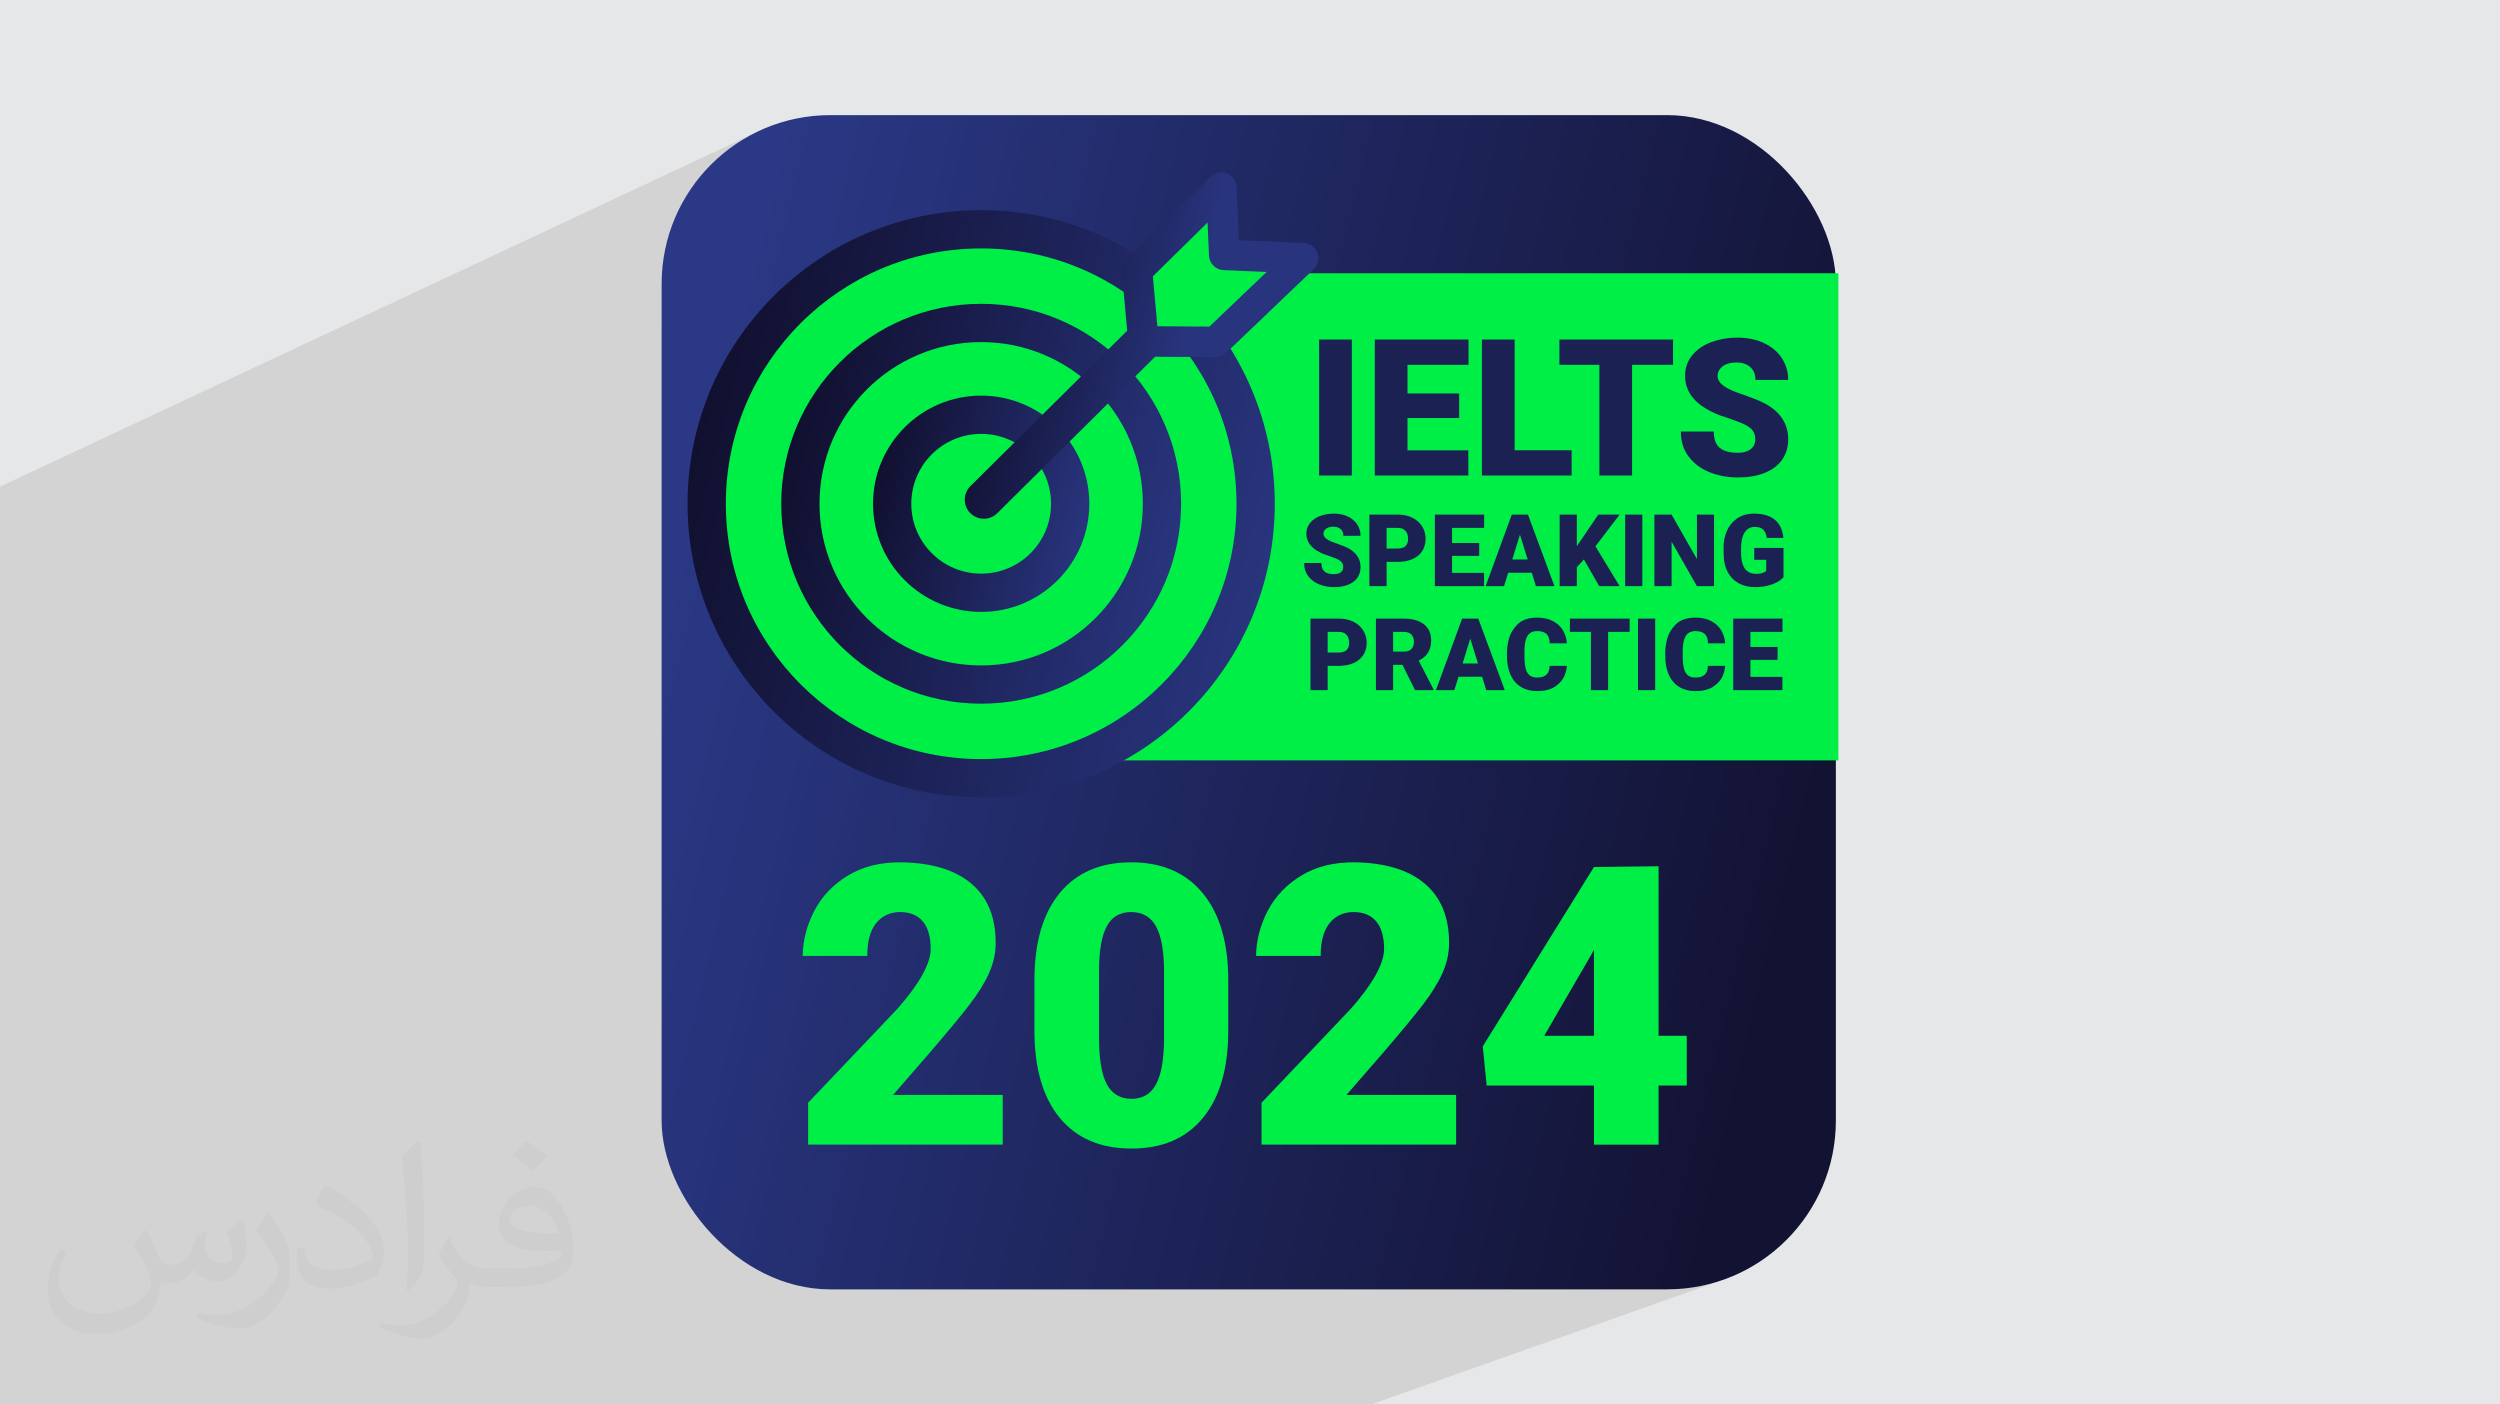 <?xml version="1.0" encoding="UTF-8"?>
<!DOCTYPE svg PUBLIC "-//W3C//DTD SVG 1.0//EN" "http://www.w3.org/TR/2001/REC-SVG-20010904/DTD/svg10.dtd">
<!-- Creator: CorelDRAW -->
<svg xmlns="http://www.w3.org/2000/svg" xml:space="preserve" width="94.192mm" height="52.917mm" version="1.0" style="shape-rendering:geometricPrecision; text-rendering:geometricPrecision; image-rendering:optimizeQuality; fill-rule:evenodd; clip-rule:evenodd"
viewBox="0 0 9404.92 5283.66"
 xmlns:xlink="http://www.w3.org/1999/xlink"
 xmlns:xodm="http://www.corel.com/coreldraw/odm/2003">
 <defs>
  <style type="text/css">
   <![CDATA[
    .fil4 {fill:#00EF47}
    .fil5 {fill:#00EF47;fill-rule:nonzero}
    .fil6 {fill:#1C2154;fill-rule:nonzero}
    .fil2 {fill:#373435;fill-opacity:0.031}
    .fil1 {fill:#2B2A29;fill-opacity:0.102}
    .fil0 {fill:#E6E7E8}
    .fil3 {fill:url(#id0)}
    .fil7 {fill:url(#id1);fill-rule:nonzero}
    .fil8 {fill:url(#id2);fill-rule:nonzero}
    .fil9 {fill:url(#id3);fill-rule:nonzero}
    .fil10 {fill:url(#id4);fill-rule:nonzero}
   ]]>
  </style>
  <linearGradient id="id0" gradientUnits="userSpaceOnUse" x1="6844.29" y1="3162.21" x2="2551.14" y2="2121.45">
   <stop offset="0" style="stop-opacity:1; stop-color:#121232"/>
   <stop offset="1" style="stop-opacity:1; stop-color:#2A3885"/>
  </linearGradient>
  <linearGradient id="id1" gradientUnits="userSpaceOnUse" x1="4761.41" y1="2168.06" x2="2620.87" y2="1622.18">
   <stop offset="0" style="stop-opacity:1; stop-color:#28347D"/>
   <stop offset="1" style="stop-opacity:1; stop-color:#111030"/>
  </linearGradient>
  <linearGradient id="id2" gradientUnits="userSpaceOnUse" xlink:href="#id1" x1="4420.01" y1="2080.99" x2="2962.28" y2="1709.24">
  </linearGradient>
  <linearGradient id="id3" gradientUnits="userSpaceOnUse" xlink:href="#id1" x1="4085.37" y1="1995.65" x2="3296.92" y2="1794.58">
  </linearGradient>
  <linearGradient id="id4" gradientUnits="userSpaceOnUse" xlink:href="#id1" x1="4361.65" y1="1674.59" x2="3641.17" y2="1489.56">
  </linearGradient>
 </defs>
 <g id="Layer_x0020_1">
  <polygon class="fil0" points="-0,0 9404.92,0 9404.92,5283.66 -0,5283.66 "/>
  <polygon class="fil1" points="-0,2745.05 -0,2727.88 -0,2725.96 -0,2707.76 -0,2602.13 -0,2514.64 -0,2468.83 -0,2441.05 -0,2366.9 -0,1830.75 2849.18,495.92 2821.81,509.98 2795.23,525.31 2769.47,541.87 2744.56,559.61 2720.56,578.49 2697.51,598.48 2675.43,619.54 2654.37,641.62 2634.38,664.67 2615.5,688.68 2597.76,713.58 2581.2,739.34 2565.87,765.92 2551.81,793.29 2539.05,821.39 2527.64,850.18 2517.63,879.63 2509.03,909.7 2501.92,940.35 2496.31,971.53 2492.26,1003.2 2489.79,1035.32 2488.96,1067.86 2488.96,1229.75 3236.6,888.18 3261.22,877.4 3286.15,867.22 3311.39,857.63 3336.9,848.64 3362.7,840.26 3388.78,832.51 3415.12,825.38 3441.71,818.89 3468.55,813.04 3495.63,807.86 3522.95,803.33 3550.47,799.48 3578.21,796.3 3606.16,793.83 3634.31,792.04 3662.64,790.96 3691.14,790.6 3719.65,790.96 3747.98,792.04 3776.12,793.83 3804.07,796.3 3831.82,799.48 3859.35,803.33 3886.66,807.86 3913.73,813.04 3940.58,818.89 3967.17,825.38 3993.51,832.51 4019.58,840.26 4045.39,848.64 4070.91,857.63 4095.4,866.94 4573.43,652.07 4584.09,649.01 4595.06,648.05 4606.03,649.19 4616.64,652.43 4626.59,657.77 4635.53,665.2 4639.25,669.37 4642.49,673.78 4645.26,678.41 4647.54,683.24 4649.36,688.2 4650.71,693.29 4651.58,698.45 4651.98,703.66 4660.59,903.67 4904.25,914.14 4915.76,915.75 4926.4,919.52 4935.94,925.19 4944.14,932.53 4950.82,941.29 4955.73,951.24 4958.65,962.14 4959.36,973.75 4958.85,979.5 4957.79,985.06 4956.22,990.41 4954.15,995.52 4951.62,1000.38 4948.67,1004.94 4945.3,1009.18 4941.57,1013.09 4629.12,1311.76 4635.75,1322.4 4649.32,1345.34 4662.35,1368.65 4674.82,1392.29 4678.85,1400.38 4962.5,1277.33 4962.5,1367.81 5171.92,1277.33 5171.92,1425.14 5294.99,1372.32 5353.35,1372.32 5574.94,1277.33 5574.94,1401.57 5866.4,1277.33 5866.4,1372.32 6016.81,1372.32 6016.81,1424.28 6139.87,1372.32 6235.12,1372.32 6427.92,1291.07 6417.5,1295.97 6407.64,1301.37 6398.32,1307.28 6389.56,1313.69 6381.35,1320.61 6373.68,1328.04 6366.57,1335.98 6360.16,1344.35 6354.61,1353.13 6349.91,1362.31 6346.06,1371.87 6343.07,1381.83 6340.93,1392.18 6339.65,1402.93 6339.22,1414.06 6339.61,1424.54 6340.77,1434.75 6340.79,1434.85 6495.03,1370.16 6499.16,1368.64 6503.46,1367.32 6507.93,1366.21 6512.57,1365.29 6517.37,1364.58 6522.36,1364.08 6527.5,1363.78 6532.81,1363.68 6538.12,1363.8 6543.27,1364.17 6548.25,1364.79 6553.05,1365.65 6557.69,1366.77 6562.16,1368.13 6566.46,1369.74 6570.59,1371.59 6574.53,1373.68 6578.22,1375.98 6581.68,1378.49 6584.9,1381.22 6587.89,1384.16 6590.63,1387.32 6593.15,1390.68 6595.42,1394.27 6597.45,1398.04 6599.2,1401.99 6600.69,1406.09 6601.91,1410.37 6602.84,1414.82 6603.52,1419.43 6603.92,1424.22 6604.06,1429.18 6727.12,1429.18 6439.31,1549.03 6442.02,1550.42 6445.62,1552.19 6449.35,1553.93 6453.2,1555.64 6457.17,1557.35 6461.27,1559.02 6465.49,1560.68 6469.85,1562.3 6474.24,1563.9 6478.59,1565.46 6482.92,1566.97 6487.21,1568.43 6491.46,1569.84 6495.69,1571.21 6499.87,1572.54 6504.02,1573.83 6511.55,1576.47 6518.68,1579.02 6525.41,1581.47 6531.73,1583.8 6537.64,1586.05 6543.15,1588.2 6548.26,1590.23 6552.96,1592.17 6557.39,1594.11 6561.69,1596.15 6565.85,1598.3 6569.87,1600.54 6573.77,1602.88 6577.52,1605.33 6581.15,1607.88 6584.63,1610.52 6589.01,1614.5 6592.82,1618.85 6596.03,1623.58 6598.66,1628.69 6600.71,1634.2 6602.16,1640.08 6603.04,1646.34 6603.33,1652.99 6603.21,1656.87 6602.84,1660.61 6602.22,1664.2 6601.36,1667.65 6600.25,1670.95 6598.89,1674.11 6597.28,1677.11 6595.42,1679.98 6593.34,1682.68 6591.04,1685.24 6588.53,1687.63 6585.8,1689.87 6582.85,1691.95 6579.7,1693.88 6576.33,1695.64 6572.75,1697.25 6407.84,1765.29 6408.78,1765.85 6420.12,1771.61 6432.05,1776.77 6444.41,1781.32 6457.01,1785.27 6469.88,1788.61 6482.98,1791.34 6496.31,1793.46 6509.91,1794.98 6523.76,1795.9 6537.85,1796.2 6552.18,1795.93 6566.03,1795.12 6579.39,1793.77 6592.27,1791.88 6604.67,1789.45 6616.58,1786.49 6628.02,1782.97 6638.96,1778.93 6223.78,1949.38 6223.78,2001.51 6383.81,1935.97 6383.81,2009.56 6555.98,1939.28 6548.55,1942.4 6541.47,1946.09 6534.76,1950.35 6528.44,1955.07 6522.55,1960.15 6517.06,1965.61 6512.01,1971.44 6507.38,1977.63 6503.15,1984.18 6499.36,1991.11 6495.98,1998.39 6493.02,2005.94 6490.48,2013.64 6488.36,2021.5 6487.74,2024.45 6582.8,1985.74 6586.16,1984.45 6589.66,1983.43 6593.29,1982.71 6597.06,1982.27 6600.97,1982.13 6606.01,1982.28 6610.74,1982.73 6615.17,1983.49 6619.27,1984.54 6623.05,1985.89 6626.54,1987.55 6629.7,1989.52 6632.55,1991.77 6635.12,1994.38 6637.48,1997.39 6639.6,2000.79 6641.49,2004.59 6643.14,2008.78 6644.57,2013.37 6645.77,2018.35 6646.74,2023.74 6709.16,2023.74 6599.45,2068.21 6599.45,2105.84 6644.47,2105.84 6644.47,2147.45 6642.9,2148.83 6641.25,2150.11 6639.48,2151.31 6637.61,2152.42 6635.64,2153.44 6633.58,2154.37 6538.43,2192.76 6540.81,2194.18 6547.57,2197.59 6554.6,2200.55 6561.9,2203.05 6569.46,2205.1 6577.31,2206.7 6585.43,2207.84 6593.82,2208.52 6602.47,2208.75 6610.9,2208.59 6619.18,2208.12 6627.3,2207.34 6635.24,2206.24 6643.04,2204.82 6650.68,2203.1 6658.15,2201.07 6665.47,2198.71 6672.49,2196.1 6315.46,2339.76 6309.86,2343.79 6303.23,2349.91 6297.27,2356.48 6291.87,2363.13 6287.05,2369.86 6282.8,2376.68 6279.11,2383.58 6275.99,2390.56 6273.43,2397.62 6271.45,2404.77 6269.85,2411.84 6269.53,2413.43 6359.71,2377.23 6362.96,2376.11 6366.38,2375.24 6369.99,2374.62 6373.78,2374.25 6377.75,2374.13 6383.62,2374.3 6389.07,2374.81 6394.13,2375.66 6397.44,2376.52 6520.38,2327.22 6520.38,2403 6585.07,2377.15 6705.76,2377.15 6520.38,2451.06 6520.38,2508.05 6585.07,2482.33 6687.22,2482.33 6520.38,2548.54 6520.38,2596.2 6705.38,2596.2 6035.53,2860.49 6915.96,2860.49 5434.65,3435.25 5438.58,3447.75 5442.5,3463.04 5444.97,3475.23 5996.42,3261.73 6239.46,3258.79 6239.46,3896.58 6345.51,3896.58 6345.51,4083.65 6239.46,4122.77 6239.46,4306.07 4749.36,4850.58 6271.68,4850.58 6304.22,4849.75 6336.34,4847.28 6368.01,4843.23 6399.19,4837.62 6429.84,4830.51 6459.91,4821.91 6489.36,4811.9 5156.93,5283.66 3564.17,5283.66 3092.7,5283.66 2993.22,5283.66 2841.55,5283.66 2621.6,5283.66 2523.08,5283.66 2367.47,5283.66 2297.28,5283.66 2123.5,5283.66 1979.88,5283.66 1794.31,5283.66 1720.61,5283.66 1685.8,5283.66 1511.05,5283.66 1418.42,5283.66 1277.12,5283.66 1256.08,5283.66 1222.98,5283.66 1197.06,5283.66 1035.69,5283.66 985.67,5283.66 973.03,5283.66 950.1,5283.66 773.86,5283.66 764.56,5283.66 670.75,5283.66 623.35,5283.66 592.22,5283.66 519.96,5283.66 376.99,5283.66 364.51,5283.66 345.46,5283.66 328.37,5283.66 130.55,5283.66 -0,5283.66 -0,5269.15 -0,5254.11 -0,5241.83 -0,5222.51 -0,5221.65 -0,5177.88 -0,5154.33 -0,5141.99 -0,5137.34 -0,5136.11 -0,5135.51 -0,5131.85 -0,5112.68 -0,5100.65 -0,5096.94 -0,5091.76 -0,5089.71 -0,5075.47 -0,5064.72 -0,5052.74 -0,5050.71 -0,5043.21 -0,5041.63 -0,5013.15 -0,5013.14 -0,5008.61 -0,4990.46 -0,4990.27 -0,4975.81 -0,4963.82 -0,4955.39 -0,4949.96 -0,4942.2 -0,4933.16 -0,4932.28 -0,4929.54 -0,4922.59 -0,4921.82 -0,4919.76 -0,4907.04 -0,4886.26 -0,4885.55 -0,4881.36 -0,4880.95 -0,4880.76 -0,4879.32 -0,4879.26 -0,4874.75 -0,4867.36 -0,4854.1 -0,4849.76 -0,4848.34 -0,4832.86 -0,4831.76 -0,4830.78 -0,4828.57 -0,4819.48 -0,4815.45 -0,4809.52 -0,4806.54 -0,4804.28 -0,4802.21 -0,4801.1 -0,4799.28 -0,4796.37 -0,4792.2 -0,4790.27 -0,4786.69 -0,4781.5 -0,4781.3 -0,4778.99 -0,4778.22 -0,4776.28 -0,4768.03 -0,4767.17 -0,4763.52 -0,4752.96 -0,4752.76 -0,4751.39 -0,4749.13 -0,4743.47 -0,4743.35 -0,4737.22 -0,4729.67 -0,4723.76 -0,4722.96 -0,4721.23 -0,4720.84 -0,4718.55 -0,4717.1 -0,4713.42 -0,4709.71 -0,4699.36 -0,4697.86 -0,4697.29 -0,4690.24 -0,4688.25 -0,4682.76 -0,4672.38 -0,4668.59 -0,4666.15 -0,4665.28 -0,4655.14 -0,4655.13 -0,4650.56 -0,4645.39 -0,4637.69 -0,4632.79 -0,4627.63 -0,4624.83 -0,4617.15 -0,4615.04 -0,4611.54 -0,4611.41 -0,4608.95 -0,4605.61 -0,4604.69 -0,4601.41 -0,4596.47 -0,4594.28 -0,4592.95 -0,4588.29 -0,4576.97 -0,4576.73 -0,4569 -0,4565.74 -0,4560.34 -0,4550.51 -0,4550.4 -0,4545.6 -0,4541.29 -0,4526.26 -0,4525.3 -0,4525.05 -0,4524.96 -0,4523.07 -0,4518.63 -0,4511.44 -0,4504.47 -0,4502.67 -0,4499.98 -0,4497.76 -0,4492.66 -0,4491.74 -0,4486.16 -0,4483.24 -0,4471.53 -0,4468.56 -0,4457.51 -0,4453.53 -0,4452.72 -0,4451.15 -0,4435.13 -0,4429.74 -0,4428.03 -0,4419.67 -0,4415.93 -0,4409.18 -0,4402.26 -0,4389.48 -0,4381.5 -0,4380.3 -0,4374.77 -0,4365.93 -0,4362.78 -0,4362.51 -0,4351.76 -0,4348.24 -0,4338.43 -0,4337.58 -0,4332.53 -0,4310.02 -0,4307.44 -0,4303.93 -0,4302.5 -0,4296.47 -0,4295.97 -0,4292.24 -0,4287.43 -0,4280.59 -0,4276.16 -0,4262.18 -0,4257.72 -0,4255.48 -0,4253.82 -0,4253.63 -0,4253.6 -0,4252.21 -0,4249.03 -0,4248.49 -0,4246.07 -0,4237.27 -0,4233.38 -0,4230.81 -0,4230.18 -0,4218.92 -0,4213.46 -0,4202.3 -0,4198.5 -0,4188.93 -0,4188 -0,4185.98 -0,4181.88 -0,4180.11 -0,4174.24 -0,4167.87 -0,4165.7 -0,4155.75 -0,4155.19 -0,4152.28 -0,4151.69 -0,4131.38 -0,4123.74 -0,4123.35 -0,4113.11 -0,4112.7 -0,4104.63 -0,4102.55 -0,4102.34 -0,4097.45 -0,4096.46 -0,4094.35 -0,4086.18 -0,4081.73 -0,4075.49 -0,4071.52 -0,4054.69 -0,4039.88 -0,4030.82 -0,4022.01 -0,4016.97 -0,4000.22 -0,3971.97 -0,3964.8 -0,3939.14 -0,3924.24 -0,3918.83 -0,3900.72 -0,3898.1 -0,3892.16 -0,3870.89 -0,3868.9 -0,3862.35 -0,3828.51 -0,3824.26 -0,3778.07 -0,3774.02 -0,3756.22 -0,3737.16 -0,3732.77 -0,3719.49 -0,3667.23 -0,3653.12 -0,3644.78 -0,3596.24 -0,3553.67 -0,3548.64 -0,3511.87 -0,3430.18 -0,3394.21 -0,3341.4 -0,3341.23 -0,3337.97 -0,3284.41 -0,3248.12 -0,3244.94 -0,3244.69 -0,3225.73 -0,3222.93 -0,3185.69 -0,3183.31 -0,3174.41 -0,3154.84 -0,3152.76 -0,3139.42 -0,3122.03 -0,3114.82 -0,3087.47 -0,3079.71 -0,3079.05 -0,3051.3 -0,2978.84 -0,2971.85 -0,2920.64 -0,2916.1 -0,2874.77 -0,2863.61 -0,2801.5 -0,2786.7 -0,2778.44 -0,2764.96 "/>
  <path class="fil2" d="M548.54 4627.69c17.95,27.21 29.6,53.36 40.96,82.43 8.45,16.91 12.93,48.09 52.57,48.09 11.61,0 28.28,-3.42 43.06,-11.61 16.63,-8.73 29.32,-21.94 35.94,-42l15.85 -53.36 38.57 -19.02 2.64 2.64c-5.27,20.09 -6.59,39.36 -6.59,54.43 0,44.63 38.57,61.56 69.22,61.56 17.95,0 34.09,-8.73 34.09,-25.11 0,-21.13 -8.98,-57.06 -20.62,-89.29 17.95,-17.95 35.94,-35.94 56.53,-50.47l3.17 1.6c8.98,38.04 14,75.56 14,100.66 0,24.57 -10.83,51.79 -19.81,69.49 -18.49,34.87 -51.25,62.62 -90.87,62.62 -30.1,0 -63.65,-15.07 -86.66,-43.06l-1.32 0c-21.66,26.96 -55.22,51.25 -108.86,51.25l-16.63 0c-2.64,35.41 -10.29,60.49 -21.94,82.95 -31.95,62.34 -126.81,106.47 -216.1,106.47 -124.17,0 -186.51,-71.59 -186.51,-166.96 0,-58.91 19.27,-113.6 48.88,-152.42l24.29 10.04c-18.49,35.41 -30.91,68.68 -30.91,101.45 0,89.29 72.66,131.83 156.4,131.83 77.68,0 173.83,-49.41 191.28,-106.72 -6.59,-62.62 -30.1,-91.93 -66.04,-148.99 10.83,-19.02 24.83,-38.04 42.28,-58.38l3.17 0 0 0 0 0 -0.02 -0.09zm1432.13 -336.04c26.15,16.39 51.79,35.66 76.87,57.85 -14,19.81 -31.45,37.79 -53.11,53.64 -25.11,-20.34 -50.19,-37.79 -75.84,-56.27 17.42,-19.55 34.62,-38.29 52.04,-55.22l0 0 0 0 0 0 0 0 0 0 0.03 0zm13.47 244.11c-42.28,0 -76.87,27.75 -76.87,48.34 0,44.13 84.53,57.85 185.72,57.31 -12.68,-51.79 -57.06,-105.68 -108.86,-105.68l0.01 0.03zm-94.86 236.19c54.96,0 103.04,-1.6 139.74,-10.83 40.96,-10.29 75.56,-30.91 75.56,-45.17 0,-3.7 0,-8.19 -1.32,-11.89 -22.98,2.11 -49.41,2.11 -72.38,2.11 -74.49,0 -131.55,-16.91 -154.02,-58.66 -5.55,-11.61 -9.51,-24.57 -9.51,-39.36 0,-40.43 17.42,-79.79 48.09,-107 25.61,-22.45 53.89,-36.44 82.67,-36.44 52.04,0 93.51,41.75 122.57,107.54 15.85,35.94 26.68,77.4 26.68,129.72 0,34.87 -9.51,64.19 -31.17,85.85 -40.43,39.11 -114.92,53.89 -229.04,53.89l-51.79 0 0 0 -13.47 0c-28.28,0 -48.62,-5.02 -64.72,-17.42l-2.64 0c0.79,6.59 1.32,12.93 1.32,19.02 0,25.61 -8.45,58.38 -25.61,84.53 -50.72,75.3 -105.68,108.04 -153.24,108.04 -48.09,0 -107,-18.49 -160.11,-42.54l9.51 -18.49c17.17,7.13 40.96,11.89 73.7,11.89 85.85,0 198.66,-82.43 212.66,-163 -3.17,-6.59 -8.98,-15.32 -17.17,-24.57 -25.11,-29.85 -40.96,-54.68 -55.75,-80.83 12.68,-25.11 24.29,-45.17 35.13,-63.4l4.49 -0.53c36.72,74.77 69.99,117.55 144.23,117.55l11.61 0 0 0 53.89 0 0 0 0 0 0 0 0 0 0 0 0.09 0.01zm-371.98 79c6.34,-34.34 6.87,-72.91 6.87,-108.86l0 -53.36c0,-99.6 -12.68,-244.36 -22.98,-338.68 17.95,-19.27 43.06,-42 62.87,-57.31l5.81 1.6c13.47,118.62 16.63,256 16.63,383.06 0,33.3 -1.32,65.79 -4.49,89.55 -1.85,30.1 -19.27,52.83 -56.53,87.7l-8.19 -3.7zm-382.8 -157.19c1.85,46.77 24.83,83.49 105.15,83.49 49.93,0 92.19,-12.93 138.96,-35.13 8.45,-3.7 12.93,-8.73 12.93,-12.93 0,-29.32 -22.45,-68.15 -60.23,-103.55 -36.72,-33.3 -85.34,-62.62 -130.76,-82.18 -15.6,-6.59 -20.62,-13.47 -20.62,-20.09 0,-13.47 17.95,-41.75 32.77,-62.09l5.02 -0.53c52.04,27.21 110.17,67.64 153.24,112.53 39.11,41.47 63.4,83.49 63.4,129.19 0,33.81 -10.29,65.51 -26.96,95.11 -57.06,28.79 -117.83,50.72 -178.06,50.72 -73.17,0 -123.1,-34.34 -123.1,-114.92 0,-8.73 0,-22.19 3.17,-39.64l25.11 0 0 0 0 0 0 0 0 0 0 0 -0.02 0zm-132.37 -132.9l45.45 73.45c16.63,27.21 32.23,56.81 32.23,103.55l0 59.7c0,48.34 -30.91,100.13 -80.83,151.38 -39.11,34.62 -73.7,49.41 -105.68,49.41 -47.55,0 -101.98,-14.79 -164.85,-41.75l7.13 -18.49c19.81,5.27 42.79,9.77 71.06,9.77 90.36,-0.53 182.8,-66.57 225.08,-147.15 5.02,-9.26 6.87,-17.95 6.87,-24.04 0,-9.26 -5.02,-19.55 -8.98,-28.79 -22.98,-43.31 -48.62,-82.95 -76.87,-119.68 14.79,-23.25 29.6,-45.7 45.7,-67.9l3.7 0.53 0 0 0 0 0 0 0 0 0 0 -0.02 0.01z"/>
  <g id="_1805770266608">
   <rect class="fil3" x="2488.96" y="433.08" width="4417.5" height="4417.5" rx="634.79" ry="634.79"/>
   <rect class="fil4" x="3780.97" y="1027.96" width="3134.98" height="1832.53"/>
   <path class="fil5" d="M3772.24 4306.07l-732.07 0 0 -157.61 337.31 -354.98c41.25,-47.14 72.18,-89.36 92.8,-126.68 20.62,-37.31 30.93,-69.71 30.93,-97.21 0,-45.17 -9.82,-79.54 -29.46,-103.1 -19.64,-23.57 -48.12,-35.36 -85.43,-35.36 -37.32,0 -67.27,13.75 -89.85,41.25 -22.59,27.49 -33.88,68.74 -33.88,123.72l-243.04 0c0.98,-58.91 15.72,-115.62 44.19,-170.12 28.48,-54.5 70.7,-98.69 126.67,-132.57 55.98,-33.88 123.24,-50.32 201.8,-49.35 113.91,1.97 201.31,28.73 262.18,80.28 60.89,51.55 91.32,125.94 91.32,223.15 0,38.3 -8.35,76.1 -25.03,113.42 -16.69,37.31 -41.74,77.58 -75.13,120.79 -33.39,43.2 -83.46,103.59 -150.24,181.18l-135.51 156.13 412.44 0 0 187.07z"/>
   <path id="_1" class="fil5" d="M4620.66 3877.44c0,141.41 -31.66,250.65 -95.01,327.73 -63.33,77.08 -152.94,115.62 -268.81,115.62 -116.85,0 -206.96,-38.54 -270.29,-115.62 -63.33,-77.08 -95.01,-186.33 -95.01,-327.73l0 -190.01c0,-141.41 31.67,-250.65 95.01,-327.74 63.33,-77.08 152.94,-115.62 268.81,-115.62 115.87,0 205.73,38.79 269.55,116.36 63.83,77.58 95.75,186.58 95.75,327l0 190.01zm-241.56 -220.95c0,-76.59 -9.83,-133.31 -29.46,-170.13 -19.64,-36.82 -51.06,-55.24 -94.28,-55.24 -41.24,0 -71.43,17.18 -90.58,51.55 -19.15,34.37 -29.22,86.91 -30.19,157.61l0 266.61c0,78.56 9.82,136 29.46,172.34 19.64,36.33 50.57,54.5 92.8,54.5 41.24,0 71.68,-17.67 91.32,-53.03 19.64,-35.35 29.95,-90.83 30.93,-166.44l0 -257.77z"/>
   <path id="_2" class="fil5" d="M5477.94 4306.07l-732.07 0 0 -157.61 337.31 -354.98c41.25,-47.14 72.18,-89.36 92.8,-126.68 20.62,-37.31 30.93,-69.71 30.93,-97.21 0,-45.17 -9.82,-79.54 -29.46,-103.1 -19.64,-23.57 -48.12,-35.36 -85.43,-35.36 -37.32,0 -67.27,13.75 -89.85,41.25 -22.59,27.49 -33.88,68.74 -33.88,123.72l-243.04 0c0.98,-58.91 15.72,-115.62 44.19,-170.12 28.48,-54.5 70.7,-98.69 126.67,-132.57 55.98,-33.88 123.24,-50.32 201.8,-49.35 113.91,1.97 201.31,28.73 262.18,80.28 60.89,51.55 91.32,125.94 91.32,223.15 0,38.3 -8.35,76.1 -25.03,113.42 -16.69,37.31 -41.74,77.58 -75.13,120.79 -33.39,43.2 -83.46,103.59 -150.24,181.18l-135.51 156.13 412.44 0 0 187.07z"/>
   <path id="_3" class="fil5" d="M6239.46 3896.58l106.05 0 0 187.07 -106.05 0 0 222.42 -243.04 0 0 -222.42 -403.6 0 -14.73 -147.3 418.33 -674.62 243.04 -2.95 0 637.79zm-243.04 0l0 -322.57 -187.07 322.57 187.07 0z"/>
   <g>
    <path class="fil6" d="M5085.56 1789l-123.06 0 0 -511.68 123.06 0 0 511.68zm86.36 -511.68l352.64 0 0 95 -229.56 0 0 107.95 194.31 0 0 92.12 -194.31 0 0 121.62 228.85 0 0 95 -351.93 0 0 -511.68zm526.08 416.68l214.46 0 0 95 -337.52 0 0 -511.68 123.06 0 0 416.68zm595.88 -321.68l-154.01 0 0 416.68 -123.06 0 0 -416.68 -150.41 0 0 -95 427.48 0 0 95zm309.45 280.67c0,-18.23 -6.23,-32.38 -18.7,-42.47 -9.12,-7.19 -19.67,-13.31 -31.67,-18.35 -11.99,-5.03 -28.31,-11.15 -48.94,-18.34 -11.03,-3.36 -22.43,-7.2 -34.18,-11.52 -11.76,-4.31 -22.2,-8.88 -31.31,-13.67 -33.1,-16.32 -57.93,-35.75 -74.48,-58.29 -16.55,-22.55 -24.83,-47.98 -24.83,-76.28 0,-30.22 9.12,-56.25 27.35,-78.08 18.23,-21.84 42.34,-38.26 72.32,-49.31 29.98,-11.03 62.26,-16.54 96.79,-16.54 37.91,0 71.37,6.83 100.4,20.51 29.03,13.67 51.45,32.62 67.29,56.85 15.84,24.22 23.74,51.45 23.74,81.69l-123.05 0c0,-13.44 -2.89,-25.07 -8.64,-34.91 -5.76,-9.84 -14.04,-17.39 -24.83,-22.68 -10.79,-5.27 -23.38,-7.92 -37.78,-7.92 -14.39,0 -26.99,2.17 -37.78,6.48 -10.79,4.32 -19.07,10.44 -24.82,18.35 -5.76,7.92 -8.64,16.67 -8.64,26.27 0,12.95 7.2,24.95 21.59,35.99 9.12,6.71 19.79,12.71 32.02,17.99 12.23,5.27 28.43,11.27 48.59,17.99 13.43,4.79 27.46,10.07 42.1,15.83 14.63,5.76 27.47,11.76 38.5,17.99 55.18,31.66 82.75,75.57 82.75,131.7 0,29.74 -7.55,55.42 -22.67,77 -15.11,21.59 -36.94,38.14 -65.49,49.65 -28.55,11.51 -62.25,17.27 -101.11,17.27 -37.91,0 -73.17,-6.48 -105.8,-19.43 -32.62,-12.95 -58.89,-32.38 -78.8,-58.29 -19.91,-25.91 -29.86,-57.57 -29.86,-95l123.78 0c0,18.23 3.12,33.22 9.36,44.98 6.24,11.75 16.08,20.51 29.51,26.27 13.44,5.75 30.71,8.63 51.82,8.63 13.43,0 25.06,-2.04 34.9,-6.11 9.84,-4.08 17.39,-9.85 22.68,-17.27 5.27,-7.44 7.91,-16.44 7.91,-26.99z"/>
    <path class="fil6" d="M5053.25 2133.45c0,-9.59 -3.29,-17.01 -9.84,-22.32 -4.79,-3.78 -10.34,-7 -16.64,-9.65 -6.31,-2.65 -14.89,-5.86 -25.73,-9.65 -5.8,-1.77 -11.79,-3.78 -17.97,-6.06 -6.17,-2.27 -11.66,-4.66 -16.46,-7.18 -17.4,-8.58 -30.45,-18.79 -39.16,-30.64 -8.7,-11.86 -13.05,-25.22 -13.05,-40.11 0,-15.89 4.79,-29.57 14.38,-41.05 9.59,-11.47 22.26,-20.11 38.02,-25.91 15.77,-5.8 32.72,-8.71 50.88,-8.71 19.93,0 37.52,3.59 52.78,10.78 15.26,7.19 27.05,17.15 35.37,29.88 8.33,12.74 12.49,27.06 12.49,42.94l-64.69 0c0,-7.07 -1.52,-13.18 -4.54,-18.35 -3.03,-5.16 -7.38,-9.15 -13.05,-11.91 -5.67,-2.78 -12.3,-4.16 -19.86,-4.16 -7.57,0 -14.19,1.13 -19.87,3.4 -5.67,2.27 -10.02,5.48 -13.05,9.65 -3.03,4.16 -4.53,8.77 -4.53,13.81 0,6.81 3.77,13.12 11.34,18.92 4.79,3.52 10.4,6.68 16.83,9.46 6.44,2.78 14.95,5.93 25.54,9.46 7.06,2.53 14.44,5.29 22.13,8.33 7.7,3.03 14.45,6.17 20.25,9.46 29,16.64 43.5,39.72 43.5,69.24 0,15.64 -3.97,29.13 -11.92,40.48 -7.94,11.34 -19.42,20.05 -34.43,26.1 -15.01,6.05 -32.72,9.09 -53.15,9.09 -19.93,0 -38.46,-3.4 -55.62,-10.21 -17.15,-6.82 -30.96,-17.03 -41.43,-30.64 -10.46,-13.63 -15.7,-30.27 -15.7,-49.94l65.07 0c0,9.59 1.64,17.46 4.91,23.64 3.29,6.18 8.46,10.78 15.52,13.81 7.06,3.03 16.14,4.54 27.24,4.54 7.06,0 13.18,-1.08 18.34,-3.22 5.17,-2.15 9.15,-5.17 11.92,-9.09 2.78,-3.9 4.16,-8.64 4.16,-14.19zm163.05 -19.67l0 91.18 -64.69 0 0 -268.99 107.07 0c20.93,0 39.28,3.97 55.05,11.92 15.76,7.95 27.93,18.79 36.5,32.53 8.58,13.75 12.86,29.33 12.86,46.73 0,17.39 -4.22,32.66 -12.67,45.77 -8.45,13.12 -20.62,23.2 -36.5,30.26 -15.9,7.07 -34.69,10.59 -56.37,10.59l-41.24 0zm0 -50.31l42.38 0c12.61,0 22.19,-3.09 28.75,-9.27 6.56,-6.18 9.84,-15.08 9.84,-26.67 0,-12.87 -3.34,-23.02 -10.02,-30.46 -6.68,-7.44 -15.95,-11.15 -27.81,-11.15l-43.12 0 0 77.55zm181.6 -127.5l185.38 0 0 49.94 -120.69 0 0 56.74 102.15 0 0 48.43 -102.15 0 0 63.93 120.31 0 0 49.94 -185 0 0 -268.99zm289.41 0l60.92 0 99.5 268.99 -69.61 0 -15.51 -50.32 -88.91 0 -15.52 50.32 -69.24 0 98.36 -268.99zm59.78 168.73l-29.14 -93.45 -28.75 93.45 57.88 0zm120.31 -168.73l64.69 0 0 118.79 80.58 -118.79 80.21 0 -90.8 119.17 90.8 149.82 -76.8 0 -57.5 -100.26 -26.48 29.13 0 71.13 -64.69 0 0 -268.99zm310.98 268.99l-64.69 0 0 -268.99 64.69 0 0 268.99zm269.74 0l-64.31 0 -95.34 -167.22 0 167.22 -64.69 0 0 -268.99 64.69 0 95.34 167.22 0 -167.22 64.31 0 0 268.99zm261.42 -33.3c-10.08,11.35 -24.78,20.37 -44.07,27.05 -19.29,6.69 -40.3,10.03 -62.99,10.03 -23.45,0 -44.01,-4.86 -61.67,-14.57 -17.65,-9.72 -31.4,-23.77 -41.24,-42.19 -9.84,-18.41 -14.88,-40.23 -15.14,-65.45l-0.37 -23.45c-0.51,-23.2 3.46,-44.77 11.91,-64.69 8.46,-19.93 21.38,-35.95 38.78,-48.05 17.4,-12.1 38.71,-18.16 63.93,-18.16 33.55,0 59.59,7.63 78.13,22.9 18.53,15.26 29.32,38.14 32.34,68.66l-62.43 0c-2.27,-14.88 -7,-25.53 -14.19,-31.96 -7.18,-6.43 -17.71,-9.65 -31.58,-9.65 -10.59,0 -19.74,3.09 -27.43,9.27 -7.7,6.18 -13.56,15.26 -17.59,27.24 -4.04,11.98 -6.05,26.42 -6.05,43.31l0 16.28c0,17.9 2.01,32.78 6.05,44.63 4.03,11.86 10.27,20.81 18.72,26.87 8.46,6.05 19.23,9.08 32.35,9.08 8.58,0 15.95,-0.95 22.13,-2.84 6.18,-1.89 11.29,-4.73 15.33,-8.52l0 -41.61 -45.02 0 0 -44.65 110.09 0 0 110.47zm-1714.93 333.37l0 91.17 -64.69 0 0 -268.98 107.06 0c20.94,0 39.28,3.97 55.05,11.91 15.77,7.95 27.94,18.79 36.51,32.54 8.57,13.75 12.86,29.33 12.86,46.72 0,17.4 -4.22,32.66 -12.68,45.78 -8.45,13.11 -20.61,23.2 -36.5,30.26 -15.89,7.06 -34.68,10.59 -56.36,10.59l-41.24 0zm0 -50.31l42.37 0c12.61,0 22.2,-3.1 28.76,-9.27 6.56,-6.18 9.84,-15.08 9.84,-26.68 0,-12.86 -3.34,-23.02 -10.02,-30.45 -6.68,-7.44 -15.96,-11.16 -27.81,-11.16l-43.12 0 0 77.56zm281.46 46.53l-35.19 0 0 94.96 -64.68 0 0 -268.98 105.55 0c32.02,0 57.06,7.12 75.1,21.38 18.03,14.25 27.05,34.24 27.05,59.96 0,12.36 -1.71,23.33 -5.11,32.92 -3.4,9.58 -8.57,17.96 -15.51,25.15 -6.94,7.19 -15.7,13.31 -26.29,18.35l55.99 108.58 0 2.65 -69.61 0 -47.29 -94.96zm-35.19 -49.93l40.87 0c8.07,0 14.88,-1.45 20.43,-4.35 5.54,-2.91 9.77,-7.13 12.67,-12.67 2.91,-5.55 4.35,-12.23 4.35,-20.06 0,-11.59 -3.22,-20.68 -9.65,-27.23 -6.43,-6.56 -15.71,-9.85 -27.81,-9.85l-40.87 0 0 74.16zm259.54 -124.09l60.91 0 99.5 268.98 -69.61 0 -15.51 -50.31 -88.91 0 -15.52 50.31 -69.24 0 98.37 -268.98zm59.77 168.73l-29.13 -93.45 -28.76 93.45 57.88 0zm334.06 9.08c0,11.1 -3.09,23.9 -9.27,38.4 -6.18,14.5 -17.53,27.49 -34.05,38.96 -16.52,11.48 -39.16,17.34 -67.92,17.59 -23.45,0 -43.75,-5.16 -60.91,-15.51 -17.15,-10.34 -30.26,-25.47 -39.34,-45.4 -9.09,-19.93 -13.62,-43.63 -13.62,-71.12l0 -13.62c0,-13.88 2.27,-30.39 6.81,-49.56 4.53,-19.16 15.13,-37.45 31.77,-54.86 16.64,-17.4 41.5,-26.23 74.53,-26.48 32.54,0 58.77,8.58 78.69,25.73 19.93,17.14 31.15,40.86 33.68,71.12l-64.69 0c-0.26,-16.15 -4.23,-27.87 -11.92,-35.19 -7.69,-7.32 -19.61,-10.97 -35.76,-10.97 -10.84,0 -19.73,2.66 -26.66,7.95 -6.94,5.29 -12.11,13.56 -15.52,24.78 -3.4,11.22 -5.11,25.66 -5.11,43.31l0 18.92c0,19.41 1.58,34.93 4.73,46.53 3.16,11.6 8.2,20.05 15.14,25.35 6.93,5.29 16.33,7.94 28.18,7.94 15.14,0 26.61,-3.53 34.43,-10.59 7.82,-7.06 11.85,-18.15 12.11,-33.29l64.69 0zm236.45 -127.88l-80.96 0 0 219.05 -64.7 0 0 -219.05 -79.07 0 0 -49.93 224.73 0 0 49.93zm96.09 219.05l-64.69 0 0 -268.98 64.69 0 0 268.98zm262.93 -91.17c0,11.1 -3.09,23.9 -9.27,38.4 -6.18,14.5 -17.52,27.49 -34.05,38.96 -16.52,11.48 -39.16,17.34 -67.91,17.59 -23.45,0 -43.76,-5.16 -60.92,-15.51 -17.14,-10.34 -30.26,-25.47 -39.34,-45.4 -9.08,-19.93 -13.62,-43.63 -13.62,-71.12l0 -13.62c0,-13.88 2.27,-30.39 6.81,-49.56 4.54,-19.16 15.14,-37.45 31.78,-54.86 16.64,-17.4 41.49,-26.23 74.53,-26.48 32.53,0 58.76,8.58 78.69,25.73 19.93,17.14 31.14,40.86 33.67,71.12l-64.69 0c-0.25,-16.15 -4.22,-27.87 -11.92,-35.19 -7.69,-7.32 -19.6,-10.97 -35.75,-10.97 -10.84,0 -19.74,2.66 -26.67,7.95 -6.94,5.29 -12.11,13.56 -15.52,24.78 -3.4,11.22 -5.1,25.66 -5.1,43.31l0 18.92c0,19.41 1.58,34.93 4.72,46.53 3.16,11.6 8.2,20.05 15.14,25.35 6.94,5.29 16.34,7.94 28.19,7.94 15.13,0 26.6,-3.53 34.43,-10.59 7.82,-7.06 11.85,-18.15 12.1,-33.29l64.69 0zm30.64 -177.81l185.38 0 0 49.93 -120.69 0 0 56.75 102.15 0 0 48.43 -102.15 0 0 63.93 120.31 0 0 49.93 -185 0 0 -268.98z"/>
   </g>
   <path class="fil4" d="M3691.14 862.58c570.26,0 1032.55,462.29 1032.55,1032.54 0,570.26 -462.29,1032.54 -1032.55,1032.54 -570.25,0 -1032.54,-462.28 -1032.54,-1032.54 0,-570.25 462.29,-1032.54 1032.54,-1032.54z"/>
   <path class="fil7" d="M3691.14 790.6c305,0 581.13,123.63 781.01,323.51 199.88,199.88 323.52,476.02 323.52,781.01 0,305 -123.64,581.13 -323.52,781.01 -199.88,199.88 -476.01,323.52 -781.01,323.52 -304.99,0 -581.12,-123.64 -781.01,-323.52 -199.88,-199.88 -323.51,-476.01 -323.51,-781.01 0,-304.99 123.63,-581.13 323.51,-781.01 199.89,-199.88 476.02,-323.51 781.01,-323.51zm679.22 425.3c-173.82,-173.82 -413.96,-281.33 -679.22,-281.33 -265.25,0 -505.39,107.52 -679.22,281.33 -173.82,173.82 -281.33,413.96 -281.33,679.22 0,265.26 107.52,505.4 281.33,679.22 173.83,173.82 413.97,281.33 679.22,281.33 265.26,0 505.4,-107.52 679.22,-281.33 173.82,-173.82 281.33,-413.96 281.33,-679.22 0,-265.26 -107.52,-505.4 -281.33,-679.22z"/>
   <path class="fil4" d="M3691.14 1214.91c375.67,0 680.22,304.54 680.22,680.21 0,375.67 -304.55,680.21 -680.22,680.21 -375.67,0 -680.21,-304.54 -680.21,-680.21 0,-375.67 304.54,-680.21 680.21,-680.21z"/>
   <path class="fil8" d="M3691.14 1142.93c207.71,0 395.76,84.2 531.87,220.32 136.12,136.12 220.33,324.18 220.33,531.87 0,207.71 -84.2,395.76 -220.33,531.87 -136.11,136.12 -324.17,220.33 -531.87,220.33 -207.7,0 -395.75,-84.2 -531.87,-220.33 -136.11,-136.11 -220.32,-324.17 -220.32,-531.87 0,-207.7 84.2,-395.75 220.32,-531.87 136.12,-136.11 324.18,-220.32 531.87,-220.32zm430.09 322.1c-110.05,-110.05 -262.12,-178.14 -430.09,-178.14 -167.96,0 -320.03,68.09 -430.09,178.14 -110.05,110.06 -178.14,262.12 -178.14,430.09 0,167.97 68.09,320.04 178.14,430.09 110.06,110.06 262.13,178.14 430.09,178.14 167.97,0 320.04,-68.08 430.09,-178.14 110.06,-110.05 178.14,-262.12 178.14,-430.09 0,-167.97 -68.08,-320.03 -178.14,-430.09z"/>
   <path class="fil4" d="M3691.14 1560.27c184.94,0 334.86,149.92 334.86,334.85 0,184.94 -149.92,334.85 -334.86,334.85 -184.93,0 -334.85,-149.91 -334.85,-334.85 0,-184.93 149.92,-334.85 334.85,-334.85z"/>
   <path class="fil9" d="M3691.14 1488.29c112.33,0 214.06,45.54 287.67,119.16 73.63,73.63 119.17,175.34 119.17,287.67 0,112.33 -45.54,214.05 -119.17,287.67 -73.62,73.62 -175.34,119.17 -287.67,119.17 -112.32,0 -214.05,-45.55 -287.66,-119.17 -73.63,-73.63 -119.17,-175.34 -119.17,-287.67 0,-112.33 45.54,-214.05 119.17,-287.67 73.62,-73.62 175.34,-119.16 287.66,-119.16zm185.89 220.95c-47.56,-47.56 -113.29,-76.98 -185.89,-76.98 -72.59,0 -138.32,29.43 -185.88,76.98 -47.57,47.57 -76.99,113.3 -76.99,185.89 0,72.6 29.43,138.32 76.99,185.89 47.56,47.56 113.29,76.98 185.88,76.98 72.6,0 138.33,-29.43 185.89,-76.98 47.57,-47.57 76.98,-113.29 76.98,-185.89 0,-72.59 -29.42,-138.32 -76.98,-185.89z"/>
   <polygon class="fil4" points="4594.58,705.47 4605.51,958.77 4902,971.5 4572.76,1286.18 4301.73,1284.37 4277.42,1017.74 "/>
   <path class="fil10" d="M3751.71 1930.69c-28.11,27.95 -73.56,27.83 -101.51,-0.28 -27.95,-28.11 -27.82,-73.56 0.28,-101.51l589.97 -584.85 -20.17 -221.14c-1.61,-17.8 5.1,-34.44 16.91,-46.08l-0.04 -0.03 317.17 -312.28c22.61,-22.24 58.97,-21.93 81.21,0.68 10.54,10.72 16.02,24.53 16.45,38.46l8.62 200.01 243.65 10.46c31.68,1.24 56.35,27.94 55.12,59.61 -0.61,15.55 -7.35,29.41 -17.79,39.34l-329.22 314.71c-11.95,11.37 -27.53,16.58 -42.8,15.73l-224.03 -1.51 -593.81 588.67zm796.43 -969.44l-5.35 -124.19 -205.77 202.58 17.11 187.72 195.67 1.32 215.1 -205.6 -160.93 -6.91c-29.9,-0.77 -54.54,-24.58 -55.85,-54.92z"/>
  </g>
 </g>
</svg>

